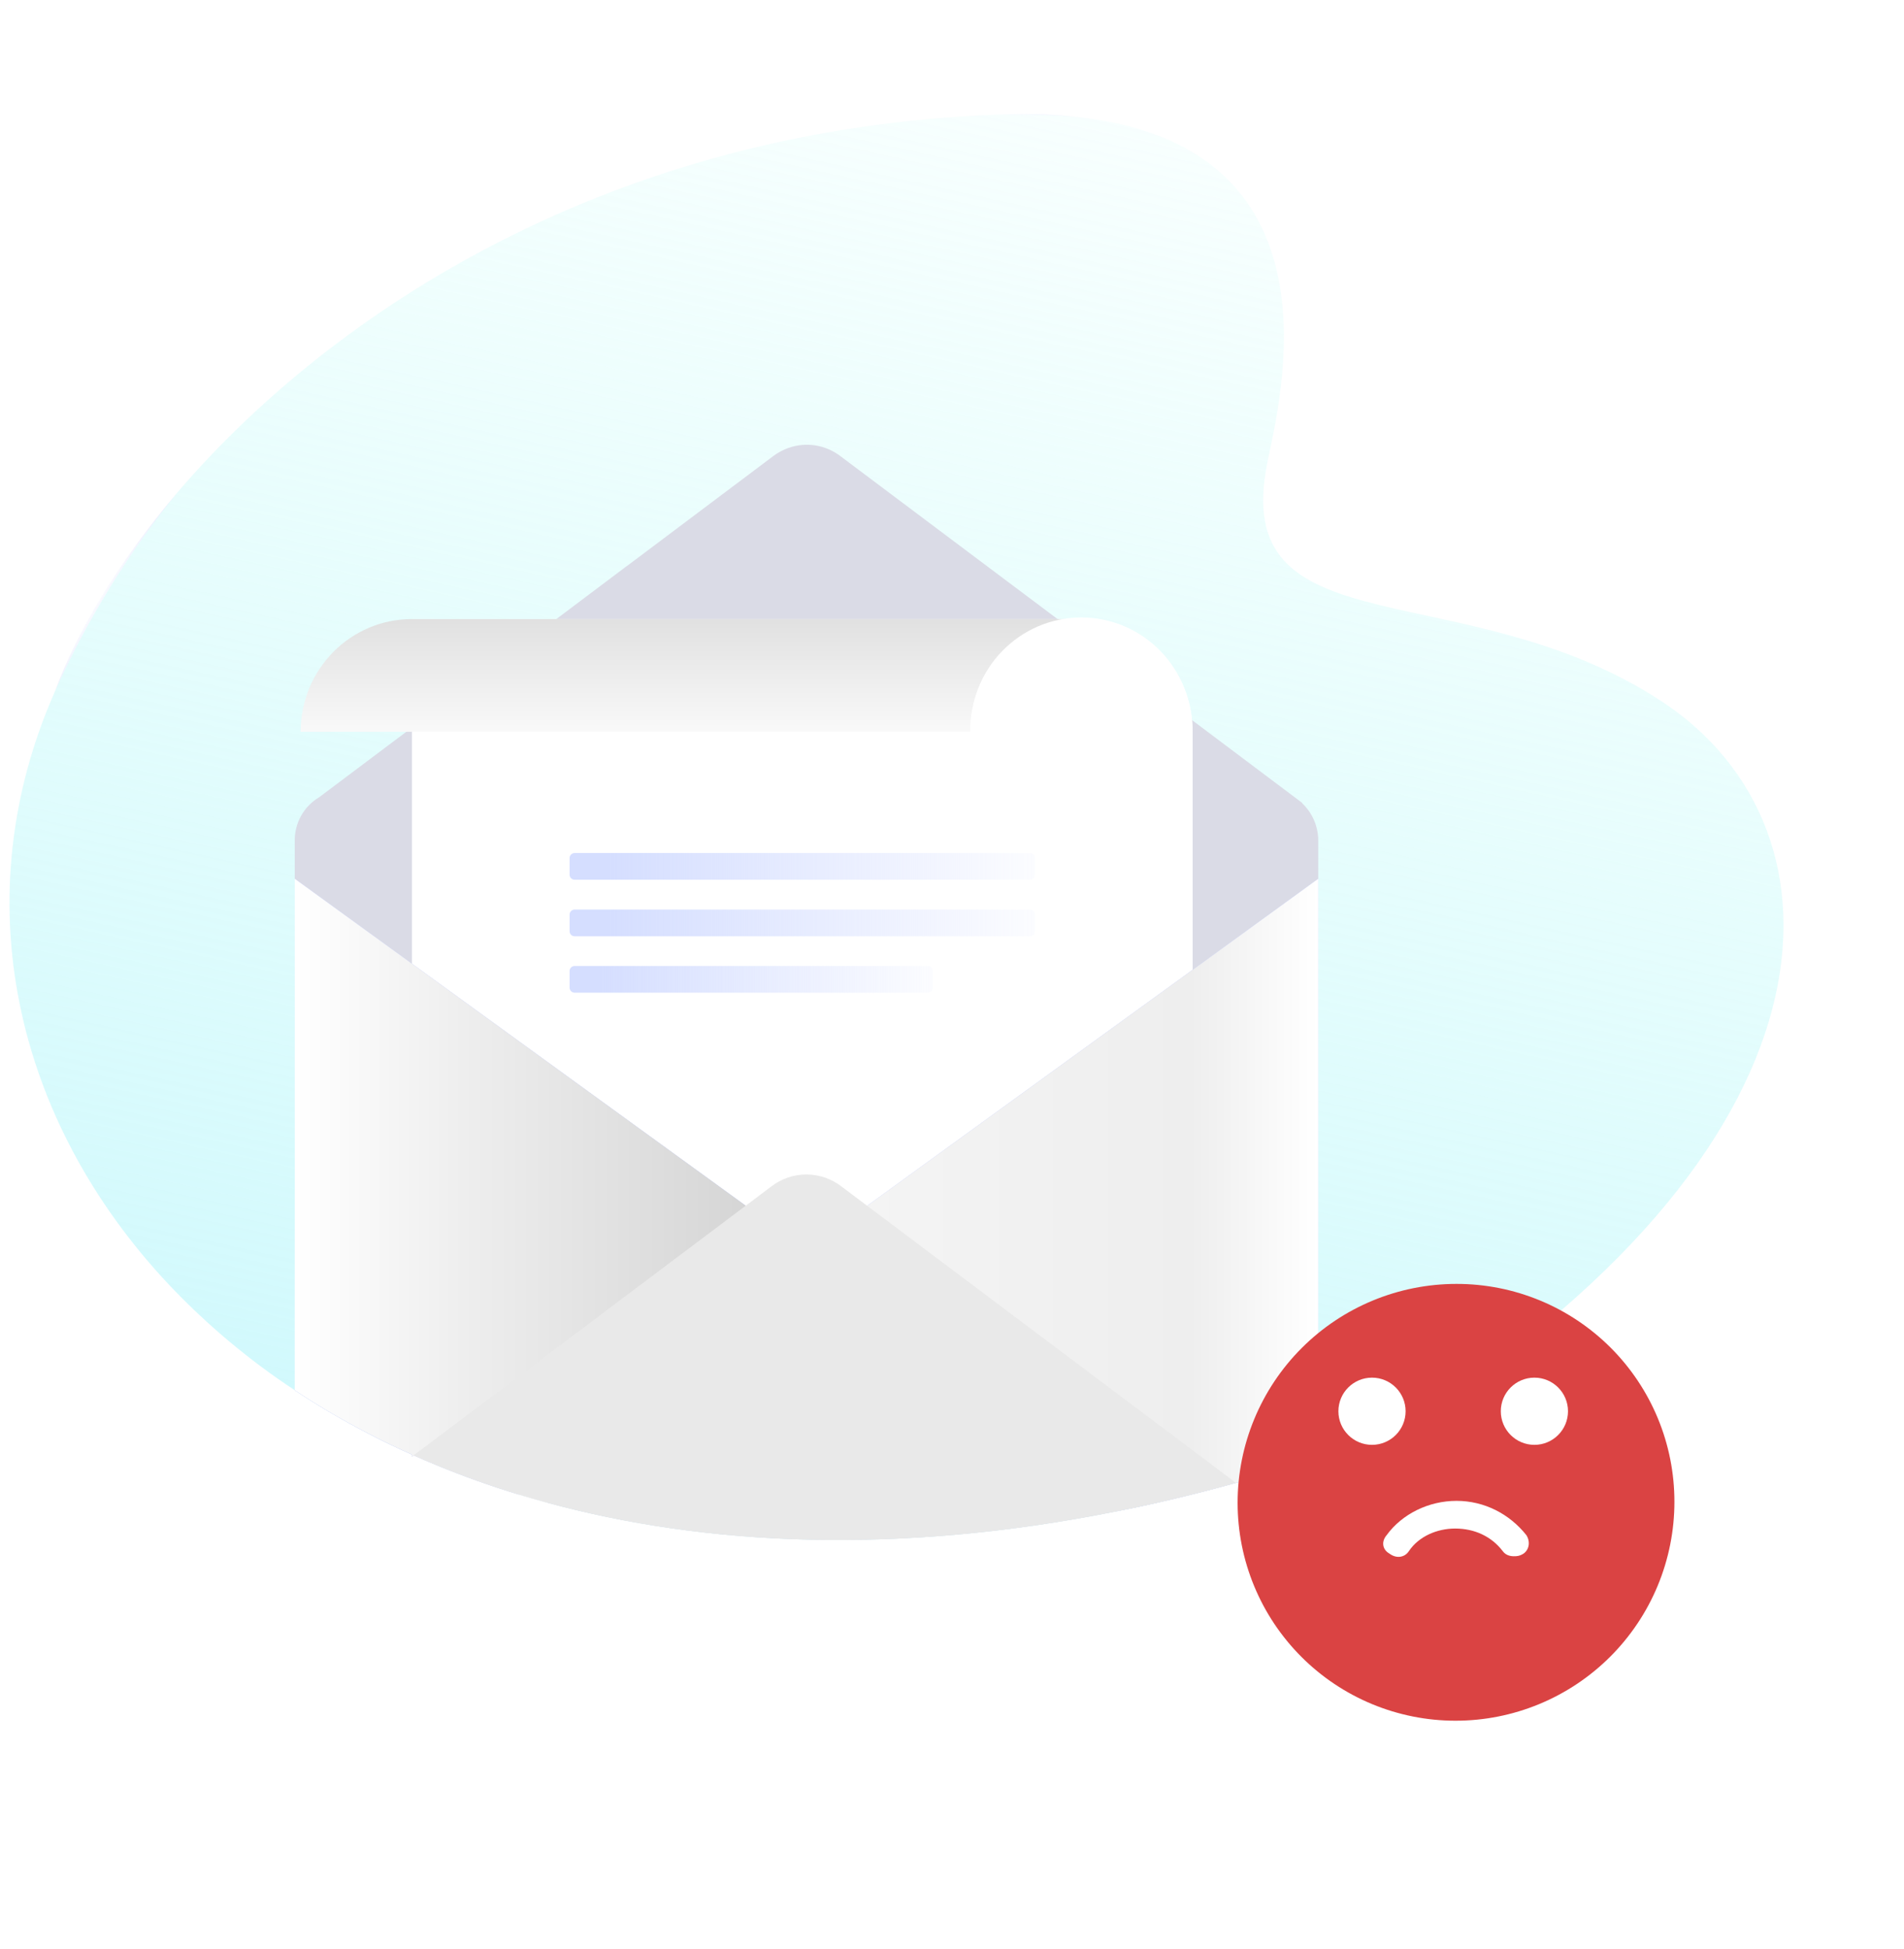 <svg width="255" height="261" viewBox="0 0 255 261" fill="none" xmlns="http://www.w3.org/2000/svg">
<path opacity="0.5" d="M7.328 92.665C10.246 84.649 15.767 75.334 23.744 65.974C17.141 74.102 11.622 83.076 7.328 92.665Z" fill="url(#paint0_linear_1382_9661)"/>
<path opacity="0.5" d="M55.174 194.802L55.406 194.904L55.174 195.08V194.802Z" fill="url(#paint1_linear_1382_9661)"/>
<path opacity="0.5" d="M143.486 15.582C140.585 15.372 137.432 15.284 134.008 15.334C137.169 15.21 140.335 15.293 143.486 15.582Z" fill="url(#paint2_linear_1382_9661)"/>
<path opacity="0.5" d="M186.839 191.614C186.548 191.794 186.26 191.974 185.968 192.148C185.998 192.069 186.025 191.988 186.052 191.906L186.839 191.614Z" fill="url(#paint3_linear_1382_9661)"/>
<path d="M186.839 191.613L186.052 191.906C182.856 193.095 179.689 194.205 176.551 195.236C175.546 195.576 174.521 195.916 173.509 196.215C170.829 197.062 168.165 197.855 165.516 198.594C163.573 199.135 161.643 199.644 159.727 200.12C158.2 200.5 156.682 200.863 155.174 201.207C153.298 201.64 151.44 202.034 149.6 202.39C120.535 208.218 94.719 207.114 73.104 201.197C71.894 200.868 70.695 200.522 69.509 200.157C65.684 198.995 61.998 197.681 58.454 196.215C57.422 195.791 56.404 195.354 55.399 194.903L55.168 194.801C53.171 193.909 51.225 192.968 49.328 191.98C45.943 190.228 42.653 188.293 39.473 186.183C33.368 182.161 27.738 177.443 22.692 172.12C1.791 149.952 -4.806 120.162 7.329 92.665C11.622 83.076 17.141 74.102 23.744 65.974C44.561 41.621 82.123 17.135 134.009 15.334C137.432 15.286 140.585 15.371 143.486 15.582H143.529C180.658 19.171 171.379 53.644 169.7 62.14C169.7 62.205 169.674 62.263 169.663 62.324C169.63 62.49 169.6 62.664 169.573 62.82L169.503 63.248C165.657 86.935 196.464 76.791 222.555 93.936C248.803 111.176 247.697 153.986 186.839 191.613Z" fill="url(#paint4_linear_1382_9661)"/>
<path d="M176.551 112.665V195.247C175.546 195.587 174.521 195.927 173.51 196.226C170.829 197.073 168.165 197.866 165.516 198.604C163.573 199.146 161.644 199.655 159.727 200.13C158.2 200.511 156.682 200.873 155.175 201.218C153.298 201.644 151.44 202.035 149.6 202.39C120.535 208.219 94.719 207.114 73.104 201.197C71.894 200.869 70.695 200.522 69.51 200.158C65.684 198.995 61.999 197.681 58.454 196.215C57.422 195.792 56.404 195.354 55.399 194.904L55.168 195.08V194.802C53.171 193.909 51.225 192.969 49.329 191.981C45.944 190.229 42.654 188.293 39.473 186.183V112.665C39.452 111.476 39.745 110.302 40.321 109.265C40.897 108.229 41.735 107.367 42.749 106.769L49.784 101.484L54.414 98.008L55.164 97.444L74.504 82.912L83.885 75.853H83.901L103.523 61.111C104.161 60.627 104.868 60.245 105.62 59.98C106.783 59.572 108.027 59.462 109.242 59.659C110.458 59.856 111.606 60.355 112.585 61.111L141.64 82.912L142.002 83.184L159.62 96.421L159.657 96.448L174.441 107.557H174.377C175.072 108.207 175.624 108.997 175.999 109.877C176.374 110.757 176.562 111.707 176.551 112.665Z" fill="#DADBE6"/>
<path d="M159.73 98.001V200.11C158.203 200.491 156.685 200.853 155.178 201.198H73.1C71.892 200.869 70.695 200.522 69.509 200.158C65.683 198.995 61.998 197.681 58.454 196.215C57.422 195.792 56.404 195.354 55.399 194.904L55.167 195.08V82.912H144.819H145.268C145.877 82.93 146.485 82.985 147.087 83.079C147.251 83.102 147.422 83.133 147.576 83.163H147.653C147.831 83.198 148.005 83.235 148.179 83.276C148.42 83.326 148.658 83.387 148.893 83.459C149.131 83.524 149.362 83.595 149.593 83.68C149.824 83.765 150.062 83.85 150.293 83.942L150.611 84.074C153.075 85.117 155.215 86.815 156.807 88.988C158.399 91.162 159.383 93.731 159.657 96.424C159.7 96.961 159.73 97.478 159.73 98.001Z" fill="white"/>
<path d="M137.955 117.817H76.953C76.775 117.817 76.605 117.746 76.479 117.618C76.354 117.491 76.283 117.318 76.283 117.137V114.922C76.283 114.741 76.354 114.569 76.479 114.441C76.605 114.314 76.775 114.242 76.953 114.242H137.955C138.133 114.242 138.303 114.314 138.429 114.441C138.554 114.569 138.625 114.741 138.625 114.922V117.137C138.625 117.318 138.554 117.491 138.429 117.618C138.303 117.746 138.133 117.817 137.955 117.817Z" fill="url(#paint5_linear_1382_9661)"/>
<path d="M137.955 125.392H76.953C76.775 125.392 76.605 125.321 76.479 125.193C76.354 125.066 76.283 124.893 76.283 124.713V122.493C76.283 122.313 76.354 122.14 76.479 122.013C76.605 121.885 76.775 121.814 76.953 121.814H137.955C138.133 121.814 138.303 121.885 138.429 122.013C138.554 122.14 138.625 122.313 138.625 122.493V124.713C138.625 124.893 138.554 125.066 138.429 125.193C138.303 125.321 138.133 125.392 137.955 125.392Z" fill="url(#paint6_linear_1382_9661)"/>
<path d="M124.28 132.944H76.953C76.775 132.944 76.605 132.872 76.479 132.745C76.354 132.617 76.283 132.444 76.283 132.264V130.048C76.283 129.868 76.354 129.695 76.479 129.568C76.605 129.44 76.775 129.368 76.953 129.368H124.28C124.458 129.368 124.628 129.44 124.754 129.568C124.879 129.695 124.95 129.868 124.95 130.048V132.264C124.95 132.353 124.933 132.442 124.899 132.524C124.865 132.606 124.816 132.681 124.754 132.745C124.691 132.808 124.618 132.858 124.536 132.892C124.455 132.926 124.368 132.944 124.28 132.944Z" fill="url(#paint7_linear_1382_9661)"/>
<path d="M144.819 82.912C142.866 82.912 140.932 83.302 139.128 84.061C137.324 84.819 135.685 85.931 134.304 87.332C132.923 88.733 131.828 90.397 131.081 92.227C130.335 94.058 129.951 96.02 129.952 98.001H40.267C40.266 96.02 40.651 94.058 41.398 92.227C42.145 90.396 43.24 88.733 44.621 87.332C46.002 85.93 47.642 84.819 49.446 84.061C51.25 83.302 53.184 82.912 55.138 82.912H144.819Z" fill="url(#paint8_linear_1382_9661)" style="mix-blend-mode:color-burn"/>
<path d="M176.551 117.681V195.237C175.546 195.576 174.521 195.916 173.509 196.215C170.829 197.063 168.165 197.856 165.516 198.594C163.573 199.136 161.643 199.644 159.727 200.12C158.199 200.501 156.682 200.863 155.174 201.208C153.298 201.64 151.44 202.035 149.6 202.39L147.955 201.197L141.08 196.215L110.819 174.265C107.104 171.567 107.104 168.053 110.819 165.351L116.146 161.484L116.387 161.307L159.73 129.882L176.551 117.681Z" fill="#BBC6FE"/>
<path d="M176.551 117.681V195.237C175.546 195.576 174.521 195.916 173.509 196.215C170.829 197.063 168.165 197.856 165.516 198.594C163.573 199.136 161.643 199.644 159.727 200.12C158.199 200.501 156.682 200.863 155.174 201.208C153.298 201.64 151.44 202.035 149.6 202.39L147.955 201.197L141.08 196.215L110.819 174.265C107.104 171.567 107.104 168.053 110.819 165.351L116.146 161.484L116.387 161.307L159.73 129.882L176.551 117.681Z" fill="url(#paint9_linear_1382_9661)"/>
<path d="M105.225 174.265L74.947 196.215L69.51 200.158C65.684 198.995 61.999 197.681 58.454 196.215C57.422 195.792 56.404 195.354 55.399 194.904L55.168 195.08V194.802C53.171 193.909 51.225 192.969 49.329 191.981C45.944 190.229 42.653 188.293 39.473 186.183V117.681L48.977 124.573L55.175 129.063L99.64 161.307L99.881 161.484L105.225 165.351C108.943 168.053 108.943 171.567 105.225 174.265Z" fill="#BBC6FE"/>
<path d="M105.225 174.265L74.947 196.215L69.51 200.158C65.684 198.995 61.999 197.681 58.454 196.215C57.422 195.792 56.404 195.354 55.399 194.904L55.168 195.08V194.802C53.171 193.909 51.225 192.969 49.329 191.981C45.944 190.229 42.653 188.293 39.473 186.183V117.681L48.977 124.573L55.175 129.063L99.64 161.307L99.881 161.484L105.225 165.351C108.943 168.053 108.943 171.567 105.225 174.265Z" fill="url(#paint10_linear_1382_9661)"/>
<path d="M162.364 196.215L165.516 198.594C163.573 199.136 161.643 199.644 159.727 200.12C158.2 200.501 156.682 200.863 155.174 201.208C153.298 201.64 151.44 202.035 149.6 202.39C120.535 208.219 94.719 207.114 73.104 201.198C71.894 200.869 70.695 200.522 69.51 200.158C65.684 198.995 61.999 197.681 58.454 196.215C57.422 195.792 56.404 195.355 55.399 194.904L99.62 161.664L99.861 161.484L103.308 158.891C104.658 157.853 106.305 157.291 107.999 157.291C109.692 157.291 111.339 157.853 112.689 158.891L116.136 161.484L116.377 161.664L159.731 194.234L162.364 196.215Z" fill="#E9E9E9"/>
<path d="M159.69 98.004H129.951C129.922 96.004 130.285 94.019 131.019 92.162C131.752 90.306 132.843 88.616 134.227 87.191C135.61 85.766 137.26 84.635 139.078 83.862C140.897 83.09 142.849 82.692 144.821 82.692C146.792 82.692 148.744 83.09 150.563 83.862C152.382 84.635 154.031 85.766 155.415 87.191C156.798 88.616 157.889 90.306 158.623 92.162C159.357 94.019 159.72 96.004 159.69 98.004Z" fill="white"/>
<g filter="url(#filter0_d_1382_9661)">
<path d="M194.926 220.446C187.188 220.443 179.767 217.367 174.297 211.894C168.826 206.422 165.752 199 165.752 191.262C165.752 183.487 168.841 176.03 174.339 170.532C179.837 165.034 187.294 161.946 195.069 161.946C198.902 161.943 202.699 162.695 206.241 164.161C209.783 165.626 213.001 167.776 215.712 170.486C218.422 173.197 220.572 176.415 222.037 179.957C223.503 183.5 224.255 187.296 224.252 191.129C224.252 194.98 223.494 198.793 222.02 202.35C220.546 205.908 218.386 209.14 215.662 211.863C212.939 214.585 209.706 216.744 206.148 218.217C202.59 219.69 198.777 220.447 194.926 220.446Z" fill="#DA4343"/>
</g>
<path d="M183.75 193.5C186.235 193.5 188.25 191.485 188.25 189C188.25 186.515 186.235 184.5 183.75 184.5C181.265 184.5 179.25 186.515 179.25 189C179.25 191.485 181.265 193.5 183.75 193.5Z" fill="white"/>
<path d="M205.5 193.5C207.985 193.5 210 191.485 210 189C210 186.515 207.985 184.5 205.5 184.5C203.015 184.5 201 186.515 201 189C201 191.485 203.015 193.5 205.5 193.5Z" fill="white"/>
<path d="M202.74 208.417C202.178 208.417 201.617 208.241 201.243 207.711C199.746 205.768 197.5 204.709 194.881 204.709C192.448 204.709 190.016 205.768 188.706 207.711C188.144 208.594 187.022 208.771 186.086 208.064C185.15 207.534 184.963 206.475 185.712 205.592C187.77 202.766 191.325 201 195.068 201C198.81 201 202.178 202.766 204.424 205.592C204.985 206.475 204.798 207.534 204.049 208.064C203.488 208.417 203.114 208.417 202.74 208.417Z" fill="white"/>
<defs>
<filter id="filter0_d_1382_9661" x="135.752" y="141.946" width="118.5" height="118.5" filterUnits="userSpaceOnUse" color-interpolation-filters="sRGB">
<feFlood flood-opacity="0" result="BackgroundImageFix"/>
<feColorMatrix in="SourceAlpha" type="matrix" values="0 0 0 0 0 0 0 0 0 0 0 0 0 0 0 0 0 0 127 0" result="hardAlpha"/>
<feOffset dy="10"/>
<feGaussianBlur stdDeviation="15"/>
<feComposite in2="hardAlpha" operator="out"/>
<feColorMatrix type="matrix" values="0 0 0 0 0.779 0 0 0 0 0.341 0 0 0 0 0.341 0 0 0 0.5 0"/>
<feBlend mode="normal" in2="BackgroundImageFix" result="effect1_dropShadow_1382_9661"/>
<feBlend mode="normal" in="SourceGraphic" in2="effect1_dropShadow_1382_9661" result="shape"/>
</filter>
<linearGradient id="paint0_linear_1382_9661" x1="13.844" y1="78.287" x2="16.241" y2="79.708" gradientUnits="userSpaceOnUse">
<stop stop-color="#BBC6FE" stop-opacity="0"/>
<stop offset="0.09" stop-color="#BBC6FE" stop-opacity="0.05"/>
<stop offset="0.24" stop-color="#BBC6FE" stop-opacity="0.17"/>
<stop offset="0.45" stop-color="#BBC6FE" stop-opacity="0.37"/>
<stop offset="0.7" stop-color="#BBC6FE" stop-opacity="0.64"/>
<stop offset="0.99" stop-color="#BBC6FE" stop-opacity="0.98"/>
<stop offset="1" stop-color="#BBC6FE"/>
</linearGradient>
<linearGradient id="paint1_linear_1382_9661" x1="55.04" y1="194.842" x2="55.408" y2="195.062" gradientUnits="userSpaceOnUse">
<stop stop-color="#BBC6FE" stop-opacity="0"/>
<stop offset="0.09" stop-color="#BBC6FE" stop-opacity="0.05"/>
<stop offset="0.24" stop-color="#BBC6FE" stop-opacity="0.17"/>
<stop offset="0.45" stop-color="#BBC6FE" stop-opacity="0.37"/>
<stop offset="0.7" stop-color="#BBC6FE" stop-opacity="0.64"/>
<stop offset="0.99" stop-color="#BBC6FE" stop-opacity="0.98"/>
<stop offset="1" stop-color="#BBC6FE"/>
</linearGradient>
<linearGradient id="paint2_linear_1382_9661" x1="132.621" y1="11.715" x2="144.763" y2="18.926" gradientUnits="userSpaceOnUse">
<stop stop-color="#BBC6FE" stop-opacity="0"/>
<stop offset="0.09" stop-color="#BBC6FE" stop-opacity="0.05"/>
<stop offset="0.24" stop-color="#BBC6FE" stop-opacity="0.17"/>
<stop offset="0.45" stop-color="#BBC6FE" stop-opacity="0.37"/>
<stop offset="0.7" stop-color="#BBC6FE" stop-opacity="0.64"/>
<stop offset="0.99" stop-color="#BBC6FE" stop-opacity="0.98"/>
<stop offset="1" stop-color="#BBC6FE"/>
</linearGradient>
<linearGradient id="paint3_linear_1382_9661" x1="185.988" y1="191.631" x2="186.765" y2="192.09" gradientUnits="userSpaceOnUse">
<stop stop-color="#BBC6FE" stop-opacity="0"/>
<stop offset="0.09" stop-color="#BBC6FE" stop-opacity="0.05"/>
<stop offset="0.24" stop-color="#BBC6FE" stop-opacity="0.17"/>
<stop offset="0.45" stop-color="#BBC6FE" stop-opacity="0.37"/>
<stop offset="0.7" stop-color="#BBC6FE" stop-opacity="0.64"/>
<stop offset="0.99" stop-color="#BBC6FE" stop-opacity="0.98"/>
<stop offset="1" stop-color="#BBC6FE"/>
</linearGradient>
<linearGradient id="paint4_linear_1382_9661" x1="150.558" y1="-21.658" x2="79.519" y2="301.396" gradientUnits="userSpaceOnUse">
<stop stop-color="#BBFEF6" stop-opacity="0"/>
<stop offset="1" stop-color="#BBF2FE" stop-opacity="0.98"/>
</linearGradient>
<linearGradient id="paint5_linear_1382_9661" x1="81.717" y1="116.03" x2="144.052" y2="116.03" gradientUnits="userSpaceOnUse">
<stop stop-color="#D5DEFF"/>
<stop offset="1" stop-color="#D5DEFF" stop-opacity="0"/>
</linearGradient>
<linearGradient id="paint6_linear_1382_9661" x1="81.717" y1="123.591" x2="144.052" y2="123.591" gradientUnits="userSpaceOnUse">
<stop stop-color="#D5DEFF"/>
<stop offset="1" stop-color="#D5DEFF" stop-opacity="0"/>
</linearGradient>
<linearGradient id="paint7_linear_1382_9661" x1="80.524" y1="131.156" x2="129.191" y2="131.156" gradientUnits="userSpaceOnUse">
<stop stop-color="#D5DEFF"/>
<stop offset="1" stop-color="#D5DEFF" stop-opacity="0"/>
</linearGradient>
<linearGradient id="paint8_linear_1382_9661" x1="92.541" y1="98.004" x2="92.541" y2="83.25" gradientUnits="userSpaceOnUse">
<stop stop-color="#F9F9F9"/>
<stop offset="1" stop-color="#E1E1E1"/>
</linearGradient>
<linearGradient id="paint9_linear_1382_9661" x1="108.039" y1="160.038" x2="176.549" y2="160.038" gradientUnits="userSpaceOnUse">
<stop stop-color="#F5F5F5"/>
<stop offset="0.75" stop-color="#EEEEEE"/>
<stop offset="1" stop-color="white"/>
</linearGradient>
<linearGradient id="paint10_linear_1382_9661" x1="39.479" y1="158.921" x2="108.012" y2="158.921" gradientUnits="userSpaceOnUse">
<stop stop-color="white"/>
<stop offset="0.33" stop-color="#EEEEEE"/>
<stop offset="1" stop-color="#D0D0D0"/>
</linearGradient>
</defs>
</svg>
